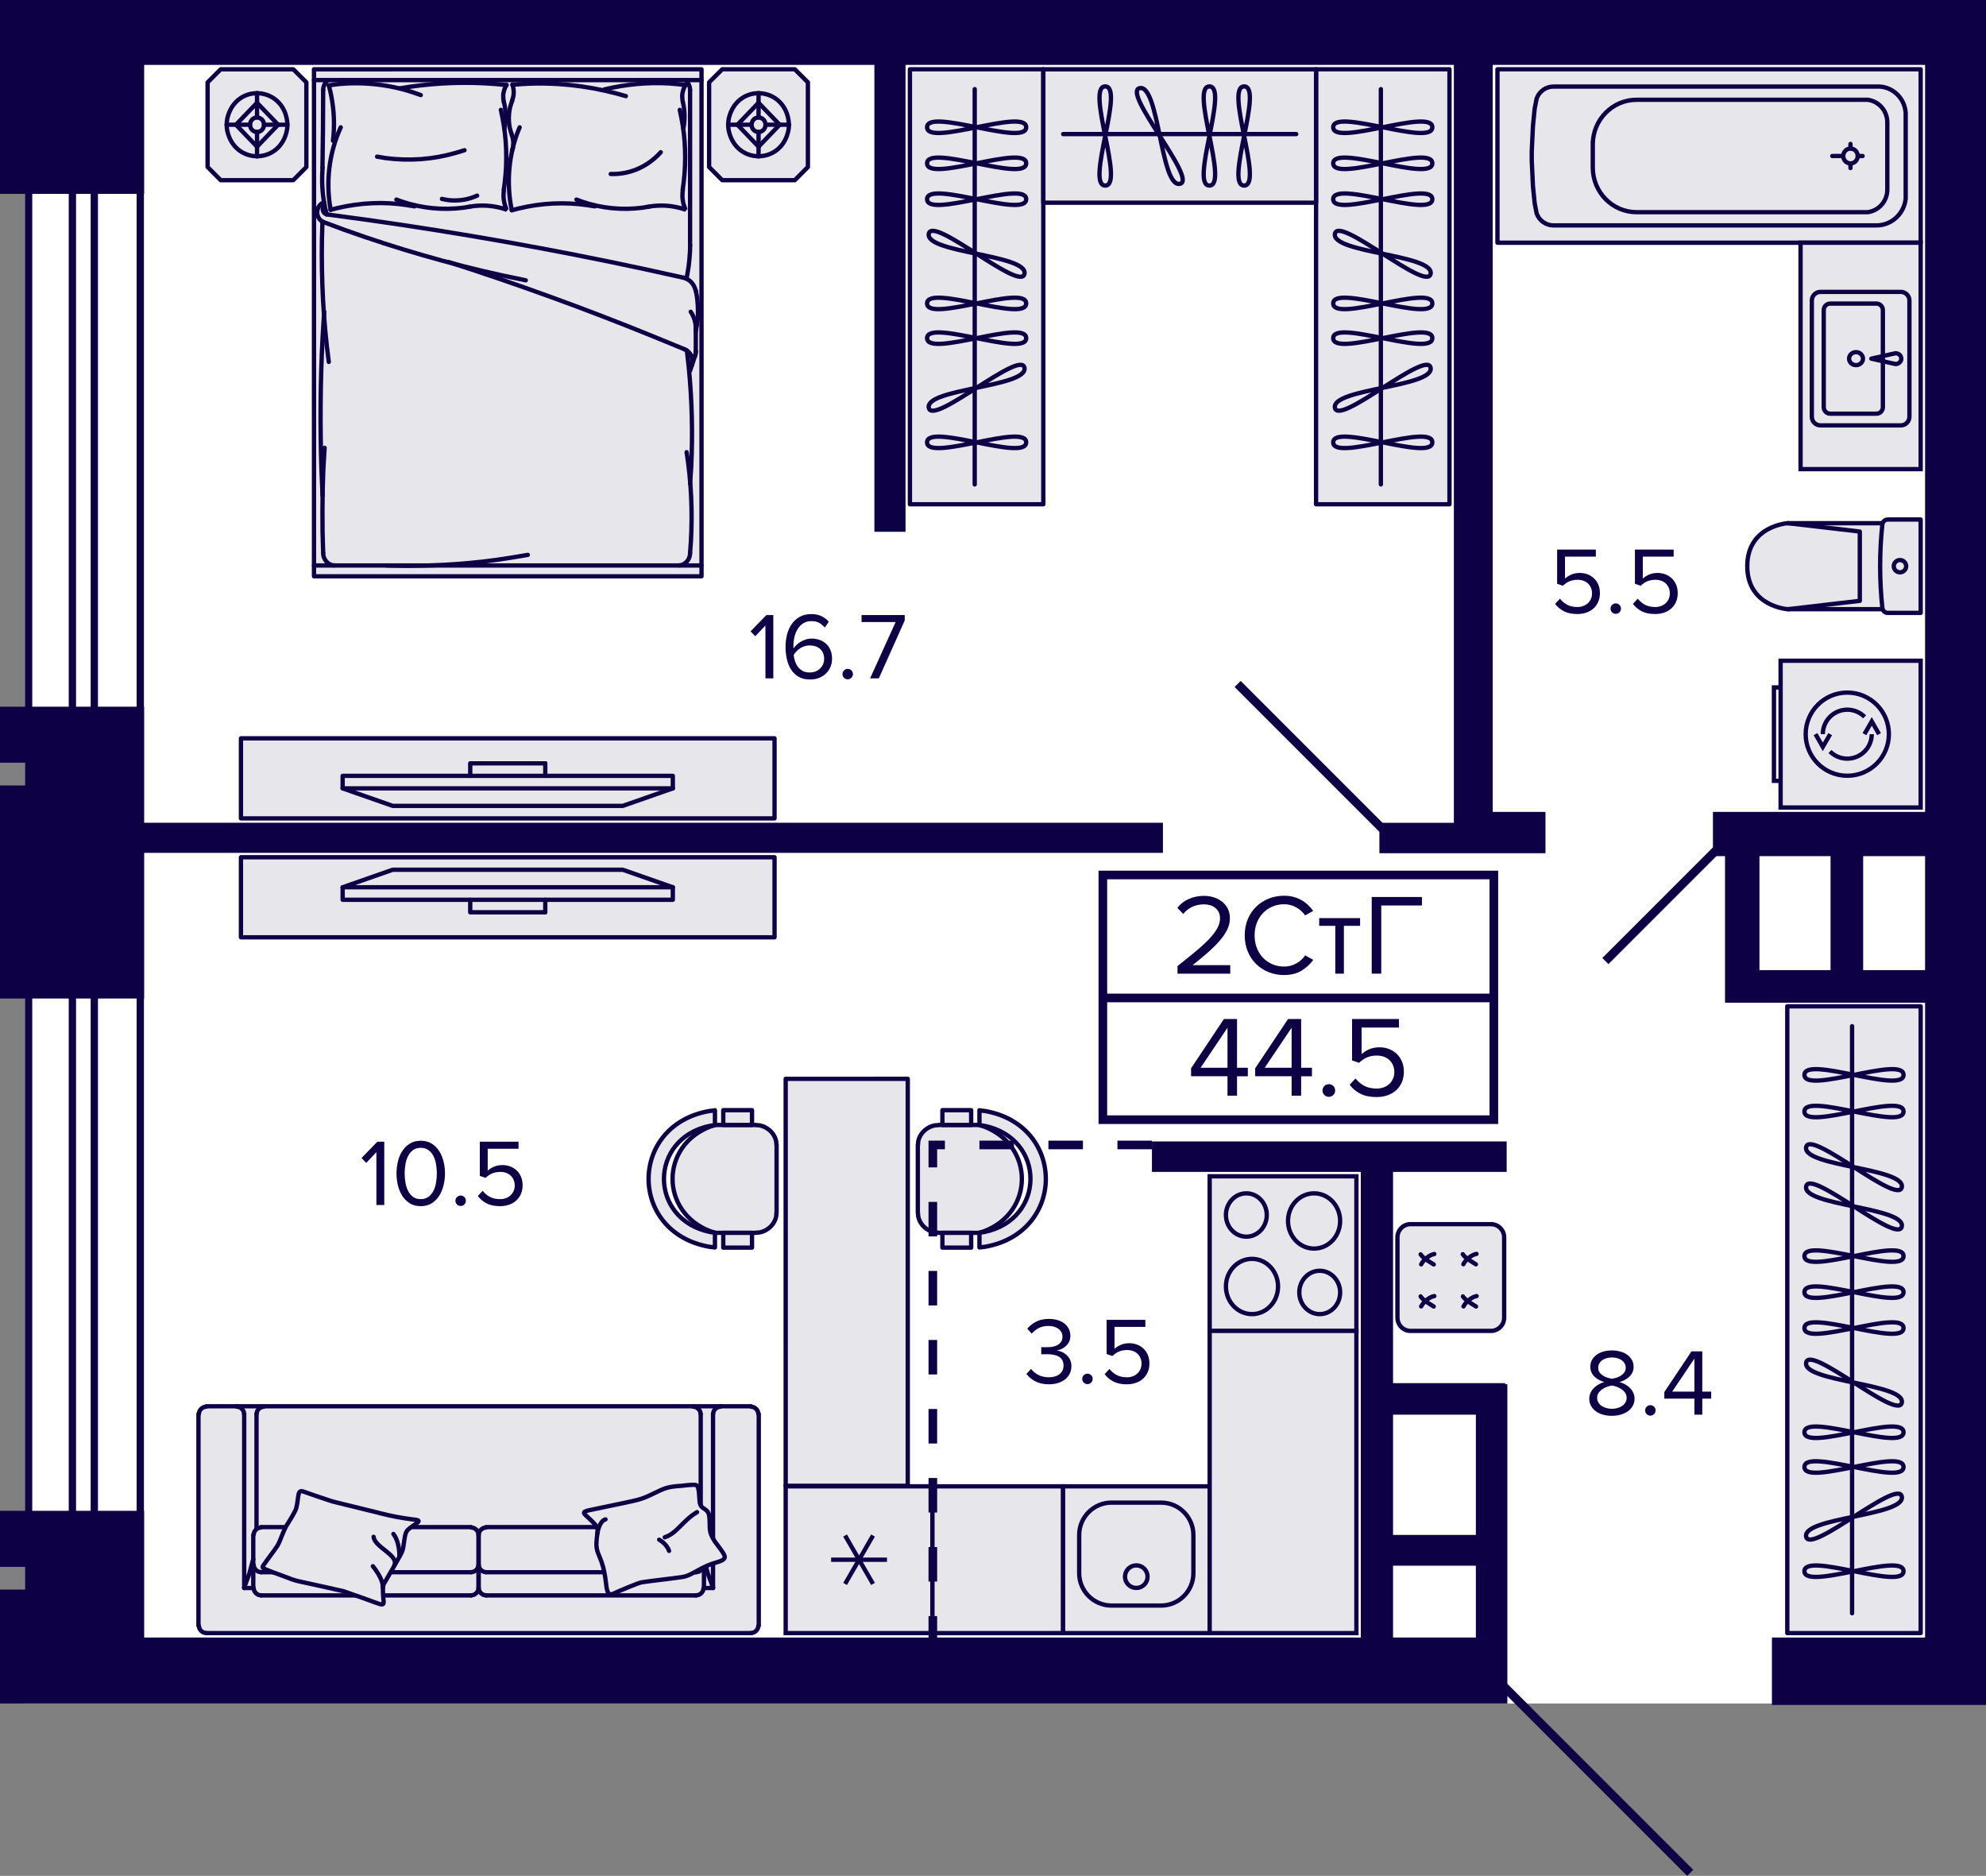 <svg enable-background="new 0 0 230.22 217.403" viewBox="0 0 230.22 217.403" xmlns="http://www.w3.org/2000/svg"><rect x="0" y="0" width="230.22" height="217.403" fill="#808080" stroke="none"/><rect fill="#fff" height="197.426" width="227.147" x="2.892"/><path d="M 218.231 60.636 l -10.998 0 c 0 0 -4.688 .293 -4.688 4.983 0 4.691 4.688 4.983 4.688 4.983 l 11.004 0 L 218.231 60.636 z" style="fill:#e7e6eb;stroke:#0e0044;stroke-width:.5;stroke-linecap:round;stroke-linejoin:round;stroke-miterlimit:10"/><polyline points="207.247 70.603 215.591 69.633 215.591 61.605 207.247 60.636" style="fill:none;stroke:#0e0044;stroke-width:.5;stroke-linecap:round;stroke-linejoin:round;stroke-miterlimit:10"/><polygon points="218.208 60.767 218.094 61.976 218.013 63.188 217.964 64.402 217.948 65.616 217.964 66.831 218.013 68.044 218.094 69.256 218.207 70.466 218.23 70.579 218.273 70.686 218.335 70.784 218.415 70.869 218.509 70.938 218.614 70.989 218.728 71.021 218.845 71.031 222.648 71.031 222.648 60.207 218.845 60.207 218.728 60.217 218.616 60.248 218.511 60.299 218.417 60.367 218.338 60.451 218.275 60.548 218.231 60.654" style="fill:#e7e6eb;stroke:#0e0044;stroke-width:.5;stroke-linecap:round;stroke-linejoin:round;stroke-miterlimit:10"/><path d="M 220.248 64.907 c -.397 0 -.718 .319 -.718 .712 0 .393 .321 .712 .718 .712 .396 0 .718 -.319 .718 -.712 C 220.966 65.226 220.644 64.907 220.248 64.907 z" style="fill:none;stroke:#0e0044;stroke-width:.5;stroke-linecap:round;stroke-linejoin:round;stroke-miterlimit:10"/><polyline points="222.648 8.028 222.648 28.131 173.587 28.131 173.587 8.028 222.648 8.028" style="fill:#e7e6eb;stroke:#0e0044;stroke-width:.5;stroke-linecap:round;stroke-linejoin:round;stroke-miterlimit:10"/><path d="M 217.524 26.123 l -37.449 0 c -.869 0 -1.652 -.559 -1.948 -1.396 l -.224 -1.157 -.201 -2.003 -.139 -2.952 V 17.54 l .139 -2.947 .201 -2.008 .224 -1.152 c .296 -.841 1.079 -1.401 1.948 -1.401 l 37.449 0 c 1.772 -.097 3.285 1.279 3.386 3.083 l 0 9.925 C 220.714 24.795 219.258 26.123 217.524 26.123 z" style="fill:none;stroke:#0e0044;stroke-width:.5;stroke-linecap:round;stroke-linejoin:round;stroke-miterlimit:10"/><path d="M 218.78 21.97 V 14.19 c 0 -1.337 -.979 -2.47 -2.283 -2.626 l -26.777 0 c -2.798 0 -5.071 2.3 -5.081 5.154 v -.292 3.01 c .01 2.859 2.283 5.155 5.081 5.155 l 26.777 0 C 217.801 24.431 218.78 23.307 218.78 21.97 z" style="fill:none;stroke:#0e0044;stroke-width:.5;stroke-linecap:round;stroke-linejoin:round;stroke-miterlimit:10"/><path d="M 215.352 18.08 c 0 -.477 -.377 -.861 -.84 -.861 -.468 0 -.84 .384 -.84 .861 0 .476 .372 .861 .84 .861 C 214.974 18.941 215.352 18.556 215.352 18.08 z" style="fill:none;stroke:#0e0044;stroke-width:.5;stroke-linecap:round;stroke-linejoin:round;stroke-miterlimit:10"/><line style="fill:none;stroke:#0e0044;stroke-width:.5;stroke-linecap:round;stroke-linejoin:round;stroke-miterlimit:10" x1="214.511" x2="214.511" y1="18.941" y2="19.476"/><line style="fill:none;stroke:#0e0044;stroke-width:.5;stroke-linecap:round;stroke-linejoin:round;stroke-miterlimit:10" x1="214.511" x2="214.511" y1="17.219" y2="16.679"/><line style="fill:none;stroke:#0e0044;stroke-width:.5;stroke-linecap:round;stroke-linejoin:round;stroke-miterlimit:10" x1="215.352" x2="215.915" y1="18.08" y2="18.08"/><line style="fill:none;stroke:#0e0044;stroke-width:.5;stroke-linecap:round;stroke-linejoin:round;stroke-miterlimit:10" x1="213.671" x2="212.401" y1="18.08" y2="18.08"/><rect fill="#e7e6eb" height="17.01" stroke="#0e0044" stroke-miterlimit="10" stroke-width=".5" width="16.237" x="206.411" y="76.577"/><polyline fill="none" points="210.455 85.082 211.302 86.557 212.158 85.082" stroke="#0e0044" stroke-miterlimit="10" stroke-width=".5"/><polyline fill="none" points="217.824 85.082 216.976 83.608 216.128 85.082" stroke="#0e0044" stroke-miterlimit="10" stroke-width=".5"/><path d="M 212.133 87.093 c .812 .811 2.031 1.054 3.091 .614 1.06 -.438 1.751 -1.473 1.751 -2.619" fill="none" stroke="#0e0044" stroke-miterlimit="10" stroke-width=".5"/><path d="M 216.145 83.081 c -.81 -.812 -2.031 -1.054 -3.091 -.616 -1.06 .44 -1.751 1.473 -1.751 2.62" fill="none" stroke="#0e0044" stroke-miterlimit="10" stroke-width=".5"/><path d="M 214.139 80.266 c 2.663 0 4.822 2.158 4.822 4.82 0 2.663 -2.158 4.822 -4.822 4.822 -2.662 0 -4.822 -2.158 -4.822 -4.82 C 209.318 82.424 211.477 80.266 214.139 80.266 z" fill="none" stroke="#0e0044" stroke-miterlimit="10" stroke-width=".5"/><polyline fill="none" points="206.411 79.67 205.638 79.67 205.638 90.495 206.411 90.495" stroke="#0e0044" stroke-miterlimit="10" stroke-width=".5"/><rect fill="#e7e6eb" height="26.24" stroke="#0e0044" stroke-miterlimit="10" stroke-width=".5" transform="matrix(-1 0 -0 -1 431.372 82.501)" width="13.924" x="208.724" y="28.131"/><path d="M 220.343 33.829 l -9.313 0 c -.552 0 -1 .448 -1 1 l 0 13.471 c 0 .552 .448 1 1 1 l 9.313 0 c .552 0 1 -.448 1 -1 l 0 -13.471 C 221.343 34.277 220.895 33.829 220.343 33.829 z" fill="none" stroke="#0e0044" stroke-miterlimit="10" stroke-width=".5"/><path d="M 219.73 40.938 L 219.73 40.938 c .371 0 .672 .281 .672 .627 s -.301 .627 -.672 .627 l -2.806 -.626 L 219.73 40.938 z" fill="none" stroke="#0e0044" stroke-linejoin="round" stroke-miterlimit="10" stroke-width=".5"/><path d="M 215.959 41.565 c 0 .415 -.361 .752 -.806 .752 -.445 0 -.806 -.337 -.806 -.752 0 -.415 .361 -.752 .806 -.752 C 215.598 40.813 215.959 41.149 215.959 41.565 z" fill="none" stroke="#0e0044" stroke-miterlimit="10" stroke-width=".5"/><path d="M 217.515 35.434 c .276 0 .5 .224 .5 .5 l 0 11.261 c 0 .276 -.224 .5 -.5 .5 h -5.354 c -.276 0 -.5 -.224 -.5 -.5 l 0 -11.261 c 0 -.276 .224 -.5 .5 -.5 H 217.515 M 217.515 34.934 h -5.354 c -.552 0 -1 .448 -1 1 l 0 11.261 c 0 .552 .448 1 1 1 h 5.354 c .552 0 1 -.448 1 -1 l 0 -11.261 C 218.515 35.382 218.067 34.934 217.515 34.934 L 217.515 34.934 z" fill="#0e0044"/><rect height="17.01" style="fill-rule:evenodd;clip-rule:evenodd;fill:#e7e6eb;stroke:#0e0044;stroke-width:.5;stroke-miterlimit:10" transform="matrix(-0 -1 1 -0 3.431 294.032)" width="17.95" x="139.756" y="136.796"/><path d="M 152.983 147.527 L 152.983 147.527 c 1.167 0 2.117 1.015 2.117 2.262 0 .609 -.224 1.18 -.629 1.609 -.399 .421 -.927 .653 -1.488 .653 -1.167 0 -2.117 -1.015 -2.117 -2.261 C 150.866 148.541 151.816 147.527 152.983 147.527 M 152.983 147.027 c -1.445 0 -2.617 1.236 -2.617 2.762 0 1.525 1.172 2.761 2.617 2.761 s 2.617 -1.236 2.617 -2.761 C 155.6 148.263 154.428 147.027 152.983 147.027 L 152.983 147.027 z" fill="#0e0044"/><path d="M 144.478 138.552 c 1.167 0 2.117 1.015 2.117 2.261 0 .609 -.224 1.18 -.629 1.609 -.399 .421 -.927 .653 -1.488 .653 -1.167 0 -2.117 -1.015 -2.117 -2.261 0 -.609 .224 -1.18 .629 -1.609 C 143.389 138.784 143.918 138.552 144.478 138.552 M 144.478 138.052 c -1.445 0 -2.617 1.236 -2.617 2.761 0 1.525 1.172 2.761 2.617 2.761 1.445 0 2.617 -1.236 2.617 -2.761 C 147.095 139.288 145.923 138.052 144.478 138.052 L 144.478 138.052 z" fill="#0e0044"/><path d="M 145.132 146.146 c 1.528 0 2.771 1.324 2.771 2.952 0 .794 -.292 1.538 -.821 2.097 -.522 .551 -1.215 .855 -1.95 .855 -1.528 0 -2.771 -1.324 -2.771 -2.952 0 -.794 .292 -1.538 .821 -2.097 C 143.705 146.45 144.397 146.146 145.132 146.146 M 145.132 145.646 c -1.807 0 -3.271 1.545 -3.271 3.452 0 1.906 1.465 3.452 3.271 3.452 1.807 0 3.271 -1.545 3.271 -3.452 C 148.403 147.191 146.939 145.646 145.132 145.646 L 145.132 145.646 z" fill="#0e0044"/><path d="M 152.329 138.552 c 1.528 0 2.771 1.324 2.771 2.952 0 .793 -.292 1.538 -.821 2.097 -.522 .551 -1.215 .855 -1.95 .855 -1.528 0 -2.771 -1.324 -2.771 -2.952 0 -.793 .292 -1.538 .821 -2.097 C 150.901 138.855 151.594 138.552 152.329 138.552 M 152.329 138.052 c -1.807 0 -3.271 1.546 -3.271 3.452 0 1.906 1.465 3.452 3.271 3.452 1.807 0 3.271 -1.546 3.271 -3.452 C 155.6 139.597 154.135 138.052 152.329 138.052 L 152.329 138.052 z" fill="#0e0044"/><rect height="17.01" style="fill-rule:evenodd;clip-rule:evenodd;fill:#e7e6eb;stroke:#0e0044;stroke-width:.5;stroke-miterlimit:10" transform="matrix(0 1 -1 0 280.348 81.182)" width="17.01" x="91.078" y="172.26"/><line fill="none" stroke="#0e0044" stroke-miterlimit="10" stroke-width=".5" x1="97.964" x2="101.202" y1="183.57" y2="177.961"/><line fill="none" stroke="#0e0044" stroke-miterlimit="10" stroke-width=".5" x1="97.964" x2="101.202" y1="177.961" y2="183.57"/><line fill="none" stroke="#0e0044" stroke-miterlimit="10" stroke-width=".5" x1="102.822" x2="96.345" y1="180.765" y2="180.765"/><rect fill="#e7e6eb" height="17.01" stroke="#0e0044" stroke-miterlimit="10" stroke-width=".5" width="17.01" x="123.215" y="172.26"/><path d="M 134.59 174.396 c .935 0 1.814 .364 2.475 1.025 s 1.025 1.54 1.025 2.475 l 0 4.43 c 0 1.93 -1.57 3.5 -3.5 3.5 h -5.739 c -1.93 0 -3.5 -1.57 -3.5 -3.5 l 0 -4.431 c 0 -1.93 1.57 -3.5 3.5 -3.5 H 134.59 M 134.59 173.896 h -5.739 c -2.209 0 -4 1.791 -4 4 l 0 4.431 c 0 2.209 1.791 4 4 4 h 5.739 c 2.209 0 4 -1.791 4 -4 l 0 -4.43 C 138.59 175.686 136.799 173.896 134.59 173.896 L 134.59 173.896 z" fill="#0e0044"/><g stroke="#0e0044"><circle clip-rule="evenodd" cx="131.72" cy="182.728" fill="none" r="1.308" stroke-miterlimit="10" stroke-width=".5"/><rect clip-rule="evenodd" fill="#e7e6eb" fill-rule="evenodd" height="35.026" stroke-miterlimit="10" stroke-width=".5" width="17.01" x="140.226" y="154.245"/><rect clip-rule="evenodd" fill="#e7e6eb" fill-rule="evenodd" height="17.01" stroke-miterlimit="10" stroke-width=".5" width="15.127" x="108.088" y="172.26"/><polygon fill="#e7e6eb" points="36.398 66.791 36.397 8.029 36.397 8.029 81.32 8.028 81.32 8.028 81.321 66.791 81.321 66.791 36.398 66.791" stroke-linecap="round" stroke-linejoin="round" stroke-miterlimit="10" stroke-width=".5"/><path d="M 72.549 11.138 l -1.077 -.3 c -3.578 -.939 -7.276 -1.331 -10.95 -1.097 l -1.113 .078" fill="none" stroke-linecap="round" stroke-linejoin="bevel" stroke-miterlimit="10" stroke-width=".5"/><path d="M 68.938 23.915 l -.876 -.144 c -2.601 -.368 -5.323 -.244 -7.884 .379 l -.852 .222" fill="none" stroke-linecap="round" stroke-linejoin="bevel" stroke-miterlimit="10" stroke-width=".5"/><path d="M 79.391 40.493 l -3.859 -1.581 c -7.728 -3.142 -15.588 -5.995 -23.498 -8.531" fill="none" stroke-linecap="round" stroke-linejoin="round" stroke-miterlimit="10" stroke-width=".5"/><path d="M 79.237 32.184 l -4.569 -1.006 c -10.658 -2.294 -21.427 -4.196 -32.198 -5.709 l -4.617 -.627" fill="none" stroke-linecap="round" stroke-linejoin="round" stroke-miterlimit="10" stroke-width=".5"/><line fill="none" stroke-linecap="round" stroke-linejoin="round" stroke-miterlimit="10" stroke-width=".5" x1="36.398" x2="81.321" y1="65.537" y2="65.537"/><line fill="none" stroke-linecap="round" stroke-linejoin="round" stroke-miterlimit="10" stroke-width=".5" x1="36.397" x2="81.32" y1="9.283" y2="9.283"/><path d="M 37.38 25.692 L 37.32 27.73 c -.079 4.751 .167 9.511 .793 14.214" fill="none" stroke-linecap="round" stroke-linejoin="round" stroke-miterlimit="10" stroke-width=".5"/><path d="M 37.581 36.117 l -.189 3.044 c -.259 5.082 -.296 10.147 -.13 15.233 l .13 3.044" fill="none" stroke-linecap="round" stroke-linejoin="round" stroke-miterlimit="10" stroke-width=".5"/><polyline fill="none" points="37.628 51.898 37.486 54.328 37.404 56.771 37.38 59.201 37.392 61.644 37.463 64.074" stroke-linecap="round" stroke-linejoin="round" stroke-miterlimit="10" stroke-width=".5"/><path d="M 44.802 65.537 l 2.06 .039 c 4.092 .017 8.238 -.269 12.287 -.928 l 2.036 -.34" fill="none" stroke-linecap="round" stroke-linejoin="round" stroke-miterlimit="10" stroke-width=".5"/><path d="M 37.463 64.074 l .012 .222 c .077 .599 .558 1.13 1.101 1.215 l .201 .013" fill="none" stroke-linecap="round" stroke-linejoin="bevel" stroke-miterlimit="10" stroke-width=".5"/><path d="M 43.713 18.154 l 1.006 .17 c 2.781 .351 5.433 .164 8.144 -.614 l .983 -.3" fill="none" stroke-linecap="round" stroke-linejoin="round" stroke-miterlimit="10" stroke-width=".5"/><polyline fill="none" points="59.35 17.487 59.445 17.187 59.492 16.873 59.504 16.56 59.48 16.246 59.421 15.932 59.326 15.632" stroke-linecap="round" stroke-linejoin="bevel" stroke-miterlimit="10" stroke-width=".5"/><path d="M 60.238 14.757 l -.26 .64 c -.968 2.632 -1.229 5.474 -.781 8.27 l .13 .692" fill="none" stroke-linecap="round" stroke-linejoin="bevel" stroke-miterlimit="10" stroke-width=".5"/><path d="M 58.403 21.981 l .118 -.914 c .287 -2.423 .203 -5.033 -.272 -7.42 l -.189 -.914" fill="none" stroke-linecap="round" stroke-linejoin="bevel" stroke-miterlimit="10" stroke-width=".5"/><path d="M 39.498 14.757 l -.272 .64 c -1.039 2.557 -1.396 5.447 -1.006 8.217 l .107 .692" fill="none" stroke-linecap="round" stroke-linejoin="bevel" stroke-miterlimit="10" stroke-width=".5"/><polyline fill="none" points="37.38 19.447 37.439 14.953 37.462 10.459" stroke-linecap="round" stroke-linejoin="round" stroke-miterlimit="10" stroke-width=".5"/><path d="M 37.38 25.692 l 2.569 .954 c 6.026 2.161 12.134 3.927 18.348 5.291 l 2.652 .549" fill="none" stroke-linecap="round" stroke-linejoin="round" stroke-miterlimit="10" stroke-width=".5"/><path d="M 45.95 23.131 l .687 .248 c 2.287 .764 4.717 .997 7.091 .692 l .71 -.118" fill="none" stroke-linecap="round" stroke-linejoin="bevel" stroke-miterlimit="10" stroke-width=".5"/><path d="M 37.391 19.447 l -.036 .771 c -.047 1.27 .063 2.63 .332 3.867 l .178 .758" fill="none" stroke-linecap="round" stroke-linejoin="bevel" stroke-miterlimit="10" stroke-width=".5"/><path d="M 48.045 23.915 l -.876 -.144 c -2.653 -.414 -5.37 -.281 -7.99 .327 l -.864 .222" fill="none" stroke-linecap="round" stroke-linejoin="bevel" stroke-miterlimit="10" stroke-width=".5"/><path d="M 37.557 23.458 l -.178 .065 c -.74 .456 -.818 1.492 -.154 2.064 l .166 .105" fill="none" stroke-linecap="round" stroke-linejoin="bevel" stroke-miterlimit="10" stroke-width=".5"/><path d="M 37.616 23.771 l -.095 .118 c -.21 .272 -.103 .759 .201 .888 l .13 .052" fill="none" stroke-linecap="round" stroke-linejoin="bevel" stroke-miterlimit="10" stroke-width=".5"/><path d="M 58.415 21.981 l -.036 .392 -.012 .405 .036 .392 .071 .392 .118 .379 .142 .366 -.521 -.17 c -1.079 -.297 -2.136 -.378 -3.244 -.261 l -.533 .078" fill="none" stroke-linecap="round" stroke-linejoin="bevel" stroke-miterlimit="10" stroke-width=".5"/><path d="M 51.229 23.053 l .45 .091 c .994 .189 2.26 .079 3.208 -.301 l .426 -.17" fill="none" stroke-linecap="round" stroke-linejoin="bevel" stroke-miterlimit="10" stroke-width=".5"/><path d="M 58.722 9.858 L 57.48 9.74 c -3.335 -.265 -6.64 -.161 -9.955 .314 l -1.231 .196" fill="none" stroke-linecap="round" stroke-linejoin="bevel" stroke-miterlimit="10" stroke-width=".5"/><path d="M 38.599 16.312 l .071 -.719 c .127 -1.712 -.007 -3.337 -.379 -5.004 l -.178 -.692" fill="none" stroke-linecap="round" stroke-linejoin="bevel" stroke-miterlimit="10" stroke-width=".5"/><path d="M 48.779 11.02 l -.781 -.274 c -2.88 -.977 -6.059 -1.306 -9.056 -.967 l -.817 .118" fill="none" stroke-linecap="round" stroke-linejoin="bevel" stroke-miterlimit="10" stroke-width=".5"/><polyline fill="none" points="37.983 9.296 37.841 9.453 37.711 9.623 37.604 9.806 37.522 10.015 37.474 10.237 37.462 10.459" stroke-linecap="round" stroke-linejoin="bevel" stroke-miterlimit="10" stroke-width=".5"/><path d="M 59.374 11.674 l -.13 .379 c -.327 .931 -.349 2.247 -.035 3.188 l .13 .379" fill="none" stroke-linecap="round" stroke-linejoin="bevel" stroke-miterlimit="10" stroke-width=".5"/><polyline fill="none" points="58.474 14.913 58.557 14.404 58.604 13.881 58.616 13.359 58.58 12.836 58.521 12.327 58.415 11.817" stroke-linecap="round" stroke-linejoin="bevel" stroke-miterlimit="10" stroke-width=".5"/><polyline fill="none" points="59.362 11.674 59.456 11.373 59.527 11.06 59.551 10.746 59.539 10.432 59.492 10.119 59.397 9.805" stroke-linecap="round" stroke-linejoin="bevel" stroke-miterlimit="10" stroke-width=".5"/><path d="M 58.722 9.845 l -.142 .248 c -.211 .486 -.295 .898 -.225 1.437 l .047 .287" fill="none" stroke-linecap="round" stroke-linejoin="bevel" stroke-miterlimit="10" stroke-width=".5"/><line fill="none" stroke-linecap="round" stroke-linejoin="round" stroke-miterlimit="10" stroke-width=".5" x1="80.658" x2="80.658" y1="40.728" y2="37.867"/><path d="M 80.658 38.233 v -.314 c -.036 -.569 -.163 -1.036 -.426 -1.528 l -.166 -.261" fill="none" stroke-linecap="round" stroke-linejoin="bevel" stroke-miterlimit="10" stroke-width=".5"/><path d="M 80.658 38.376 l .106 -.575 c .202 -1.153 .179 -2.345 .012 -3.501 l -.107 -.575" fill="none" stroke-linecap="round" stroke-linejoin="bevel" stroke-miterlimit="10" stroke-width=".5"/><path d="M 79.995 64.074 l .095 -1.293 c .197 -3.428 .042 -6.989 -.497 -10.373" fill="none" stroke-linecap="round" stroke-linejoin="bevel" stroke-miterlimit="10" stroke-width=".5"/><path d="M 78.681 65.524 l .201 -.013 c .543 -.085 1.024 -.616 1.101 -1.215 l .012 -.222" fill="none" stroke-linecap="round" stroke-linejoin="bevel" stroke-miterlimit="10" stroke-width=".5"/><path d="M 79.995 56.065 l .13 -1.933 c .189 -3.861 .095 -7.744 -.284 -11.588 l -.213 -1.92" fill="none" stroke-linecap="round" stroke-linejoin="round" stroke-miterlimit="10" stroke-width=".5"/><line fill="none" stroke-linecap="round" stroke-linejoin="round" stroke-miterlimit="10" stroke-width=".5" x1="80.575" x2="79.995" y1="41.237" y2="42.962"/><polyline fill="none" points="80.575 41.224 80.634 40.989 80.658 40.728" stroke-linecap="round" stroke-linejoin="bevel" stroke-miterlimit="10" stroke-width=".5"/><path d="M 80.184 42.374 l .059 -.222 c .114 -.607 -.169 -1.262 -.663 -1.555 l -.189 -.091" fill="none" stroke-linecap="round" stroke-linejoin="bevel" stroke-miterlimit="10" stroke-width=".5"/><polyline fill="none" points="80.575 41.224 80.634 40.989 80.658 40.728" stroke-linecap="round" stroke-linejoin="bevel" stroke-miterlimit="10" stroke-width=".5"/><path d="M 79.142 21.981 l .118 -.914 c .287 -2.423 .203 -5.033 -.272 -7.42 l -.189 -.914" fill="none" stroke-linecap="round" stroke-linejoin="bevel" stroke-miterlimit="10" stroke-width=".5"/><line fill="none" stroke-linecap="round" stroke-linejoin="round" stroke-miterlimit="10" stroke-width=".5" x1="79.995" x2="79.995" y1="28.409" y2="10.458"/><path d="M 80.658 33.726 l -.071 -.248 c -.198 -.588 -.597 -1.005 -1.125 -1.228 l -.237 -.065" fill="none" stroke-linecap="round" stroke-linejoin="bevel" stroke-miterlimit="10" stroke-width=".5"/><polyline fill="none" points="79.58 32.302 79.722 31.531 79.841 30.76 79.924 29.976 79.983 29.192 80.007 28.409" stroke-linecap="round" stroke-linejoin="bevel" stroke-miterlimit="10" stroke-width=".5"/><path d="M 70.797 20.165 l .497 0 c 1.846 -.069 3.548 -.796 4.936 -2.143 l .367 -.379" fill="none" stroke-linecap="round" stroke-linejoin="bevel" stroke-miterlimit="10" stroke-width=".5"/><path d="M 66.819 23.131 l .675 .248 c 2.25 .769 4.646 .996 6.984 .692 l .698 -.118" fill="none" stroke-linecap="round" stroke-linejoin="bevel" stroke-miterlimit="10" stroke-width=".5"/><path d="M 79.154 21.981 l -.036 .392 -.012 .405 .036 .392 .071 .392 .118 .379 .142 .366 -.521 -.17 c -1.08 -.297 -2.136 -.378 -3.244 -.261 l -.533 .078" fill="none" stroke-linecap="round" stroke-linejoin="bevel" stroke-miterlimit="10" stroke-width=".5"/><path d="M 79.474 9.857 l -.947 -.105 c -2.497 -.26 -5.076 -.094 -7.54 .405 l -.935 .209" fill="none" stroke-linecap="round" stroke-linejoin="bevel" stroke-miterlimit="10" stroke-width=".5"/><polyline fill="none" points="79.213 14.913 79.296 14.404 79.343 13.881 79.355 13.359 79.32 12.836 79.261 12.327 79.154 11.817" stroke-linecap="round" stroke-linejoin="bevel" stroke-miterlimit="10" stroke-width=".5"/><path d="M 79.474 9.844 l -.142 .248 c -.211 .486 -.294 .898 -.225 1.437 l .047 .287" fill="none" stroke-linecap="round" stroke-linejoin="bevel" stroke-miterlimit="10" stroke-width=".5"/><polyline fill="none" points="79.995 10.458 79.983 10.236 79.935 10.014 79.852 9.805 79.746 9.622 79.616 9.452 79.474 9.296" stroke-linecap="round" stroke-linejoin="bevel" stroke-miterlimit="10" stroke-width=".5"/><polygon fill="#e7e6eb" points="93.652 19.357 93.652 9.543 92.131 8.028 83.723 8.028 82.201 9.543 82.201 19.357 83.723 20.883 92.131 20.883" stroke-linecap="round" stroke-linejoin="round" stroke-miterlimit="10" stroke-width=".5"/><line fill="none" stroke-linecap="round" stroke-linejoin="round" stroke-miterlimit="10" stroke-width=".5" x1="90.378" x2="87.932" y1="14.455" y2="11.911"/><line fill="none" stroke-linecap="round" stroke-linejoin="round" stroke-miterlimit="10" stroke-width=".5" x1="88.74" x2="91.45" y1="14.456" y2="14.455"/><line fill="none" stroke-linecap="round" stroke-linejoin="round" stroke-miterlimit="10" stroke-width=".5" x1="87.932" x2="87.933" y1="10.783" y2="13.603"/><line fill="none" stroke-linecap="round" stroke-linejoin="round" stroke-miterlimit="10" stroke-width=".5" x1="87.933" x2="87.933" y1="15.296" y2="18.128"/><line fill="none" stroke-linecap="round" stroke-linejoin="round" stroke-miterlimit="10" stroke-width=".5" x1="87.933" x2="90.378" y1="17" y2="14.456"/><line fill="none" stroke-linecap="round" stroke-linejoin="round" stroke-miterlimit="10" stroke-width=".5" x1="87.114" x2="84.403" y1="14.456" y2="14.456"/><path d="M 84.415 14.456 l .012 .336 .046 .324 c .841 4.057 6.242 3.965 6.943 -.132 l .035 -.324 0 -.336 c -.304 -4.332 -5.981 -4.825 -6.966 -.6 l -.046 .324 -.023 .336" fill="none" stroke-linecap="round" stroke-linejoin="round" stroke-miterlimit="10" stroke-width=".5"/><line fill="none" stroke-linecap="round" stroke-linejoin="round" stroke-miterlimit="10" stroke-width=".5" x1="87.932" x2="85.487" y1="11.911" y2="14.456"/><path d="M 87.933 15.296 l .15 -.012 .15 -.048 c .706 -.299 .667 -1.345 -.069 -1.584 l -.15 -.036 -.161 0 c -.857 .13 -.989 1.285 -.219 1.62 l .15 .048 L 87.933 15.296 z" fill="none" stroke-linecap="round" stroke-linejoin="round" stroke-miterlimit="10" stroke-width=".5"/><line fill="none" stroke-linecap="round" stroke-linejoin="round" stroke-miterlimit="10" stroke-width=".5" x1="85.487" x2="87.933" y1="14.456" y2="17"/><polygon fill="#e7e6eb" points="35.516 19.357 35.516 9.543 33.995 8.029 25.587 8.029 24.065 9.544 24.065 19.358 25.587 20.883 33.995 20.883" stroke-linecap="round" stroke-linejoin="round" stroke-miterlimit="10" stroke-width=".5"/><line fill="none" stroke-linecap="round" stroke-linejoin="round" stroke-miterlimit="10" stroke-width=".5" x1="32.241" x2="29.796" y1="14.456" y2="11.912"/><line fill="none" stroke-linecap="round" stroke-linejoin="round" stroke-miterlimit="10" stroke-width=".5" x1="30.604" x2="33.314" y1="14.456" y2="14.456"/><line fill="none" stroke-linecap="round" stroke-linejoin="round" stroke-miterlimit="10" stroke-width=".5" x1="29.796" x2="29.796" y1="10.783" y2="13.604"/><line fill="none" stroke-linecap="round" stroke-linejoin="round" stroke-miterlimit="10" stroke-width=".5" x1="29.796" x2="29.796" y1="15.296" y2="18.129"/><line fill="none" stroke-linecap="round" stroke-linejoin="round" stroke-miterlimit="10" stroke-width=".5" x1="29.796" x2="32.241" y1="17.001" y2="14.456"/><line fill="none" stroke-linecap="round" stroke-linejoin="round" stroke-miterlimit="10" stroke-width=".5" x1="28.978" x2="26.267" y1="14.456" y2="14.456"/><path d="M 26.279 14.456 l .012 .336 .046 .324 c .841 4.057 6.242 3.965 6.943 -.132 l .035 -.324 0 -.336 c -.304 -4.332 -5.981 -4.825 -6.966 -.6 l -.046 .324 -.023 .336" fill="none" stroke-linecap="round" stroke-linejoin="round" stroke-miterlimit="10" stroke-width=".5"/><line fill="none" stroke-linecap="round" stroke-linejoin="round" stroke-miterlimit="10" stroke-width=".5" x1="29.796" x2="27.351" y1="11.912" y2="14.456"/><path d="M 29.796 15.296 l .15 -.012 .15 -.048 c .706 -.299 .667 -1.345 -.069 -1.584 l -.15 -.036 -.161 0 c -.857 .13 -.989 1.285 -.219 1.62 l .15 .048 L 29.796 15.296 z" fill="none" stroke-linecap="round" stroke-linejoin="round" stroke-miterlimit="10" stroke-width=".5"/><line fill="none" stroke-linecap="round" stroke-linejoin="round" stroke-miterlimit="10" stroke-width=".5" x1="27.351" x2="29.796" y1="14.456" y2="17.001"/><rect fill="#e7e6eb" height="50.414" stroke-linecap="round" stroke-linejoin="round" stroke-miterlimit="10" stroke-width=".5" width="15.464" x="152.561" y="8.028"/><line fill="none" stroke-linecap="round" stroke-linejoin="round" stroke-miterlimit="10" stroke-width=".5" x1="160.072" x2="160.072" y1="56.142" y2="10.329"/><path d="M 166.036 39.19 c 0 -2.3 -11.487 2.3 -11.487 0 S 166.036 41.491 166.036 39.19 z" fill="none" stroke-linecap="round" stroke-linejoin="round" stroke-miterlimit="10" stroke-width=".5"/><path d="M 166.036 51.267 c 0 -2.3 -11.487 2.3 -11.487 0 S 166.036 53.568 166.036 51.267 z" fill="none" stroke-linecap="round" stroke-linejoin="round" stroke-miterlimit="10" stroke-width=".5"/><path d="M 165.841 42.634 c .384 2.222 -11.48 2.392 -11.096 4.614 C 155.128 49.47 165.457 40.412 165.841 42.634 z" fill="none" stroke-linecap="round" stroke-linejoin="round" stroke-miterlimit="10" stroke-width=".5"/><path d="M 166.036 23.087 c 0 2.3 -11.487 -2.3 -11.487 0 S 166.036 20.787 166.036 23.087 z" fill="none" stroke-linecap="round" stroke-linejoin="round" stroke-miterlimit="10" stroke-width=".5"/><path d="M 166.036 35.165 c 0 2.3 -11.487 -2.3 -11.487 0 S 166.036 32.864 166.036 35.165 z" fill="none" stroke-linecap="round" stroke-linejoin="round" stroke-miterlimit="10" stroke-width=".5"/><path d="M 165.841 31.721 c .384 -2.222 -11.48 -2.392 -11.096 -4.614 S 165.457 33.943 165.841 31.721 z" fill="none" stroke-linecap="round" stroke-linejoin="round" stroke-miterlimit="10" stroke-width=".5"/><path d="M 166.036 18.928 c 0 2.3 -11.487 -2.3 -11.487 0 S 166.036 16.627 166.036 18.928 z" fill="none" stroke-linecap="round" stroke-linejoin="round" stroke-miterlimit="10" stroke-width=".5"/><path d="M 166.036 14.75 c 0 2.3 -11.487 -2.3 -11.487 0 S 166.036 12.449 166.036 14.75 z" fill="none" stroke-linecap="round" stroke-linejoin="round" stroke-miterlimit="10" stroke-width=".5"/><rect fill="#e7e6eb" height="72.643" stroke-linecap="round" stroke-linejoin="round" stroke-miterlimit="10" stroke-width=".5" width="15.464" x="207.184" y="116.627"/><line fill="none" stroke-linecap="round" stroke-linejoin="round" stroke-miterlimit="10" stroke-width=".5" x1="214.695" x2="214.695" y1="186.97" y2="118.927"/><path d="M 220.66 170.018 c 0 -2.3 -11.487 2.3 -11.487 0 S 220.66 172.318 220.66 170.018 z" fill="none" stroke-linecap="round" stroke-linejoin="round" stroke-miterlimit="10" stroke-width=".5"/><path d="M 220.66 182.095 c 0 -2.3 -11.487 2.3 -11.487 0 S 220.66 184.395 220.66 182.095 z" fill="none" stroke-linecap="round" stroke-linejoin="round" stroke-miterlimit="10" stroke-width=".5"/><path d="M 220.464 173.462 c .384 2.222 -11.48 2.392 -11.096 4.614 S 220.081 171.239 220.464 173.462 z" fill="none" stroke-linecap="round" stroke-linejoin="round" stroke-miterlimit="10" stroke-width=".5"/><path d="M 220.66 153.915 c 0 2.3 -11.487 -2.3 -11.487 0 S 220.66 151.614 220.66 153.915 z" fill="none" stroke-linecap="round" stroke-linejoin="round" stroke-miterlimit="10" stroke-width=".5"/><path d="M 220.66 165.992 c 0 2.3 -11.487 -2.3 -11.487 0 S 220.66 163.692 220.66 165.992 z" fill="none" stroke-linecap="round" stroke-linejoin="round" stroke-miterlimit="10" stroke-width=".5"/><path d="M 220.464 162.548 c .384 -2.222 -11.48 -2.392 -11.096 -4.614 C 209.752 155.712 220.081 164.77 220.464 162.548 z" fill="none" stroke-linecap="round" stroke-linejoin="round" stroke-miterlimit="10" stroke-width=".5"/><path d="M 220.464 142.132 c .384 -2.222 -11.48 -2.392 -11.096 -4.614 C 209.752 135.296 220.081 144.354 220.464 142.132 z" fill="none" stroke-linecap="round" stroke-linejoin="round" stroke-miterlimit="10" stroke-width=".5"/><path d="M 220.464 137.579 c .384 -2.222 -11.48 -2.392 -11.096 -4.614 C 209.752 130.743 220.081 139.801 220.464 137.579 z" fill="none" stroke-linecap="round" stroke-linejoin="round" stroke-miterlimit="10" stroke-width=".5"/><path d="M 220.66 149.755 c 0 2.3 -11.487 -2.3 -11.487 0 S 220.66 147.455 220.66 149.755 z" fill="none" stroke-linecap="round" stroke-linejoin="round" stroke-miterlimit="10" stroke-width=".5"/><path d="M 220.66 145.577 c 0 2.3 -11.487 -2.3 -11.487 0 S 220.66 143.277 220.66 145.577 z" fill="none" stroke-linecap="round" stroke-linejoin="round" stroke-miterlimit="10" stroke-width=".5"/><path d="M 220.66 128.82 c 0 2.3 -11.487 -2.3 -11.487 0 S 220.66 126.52 220.66 128.82 z" fill="none" stroke-linecap="round" stroke-linejoin="round" stroke-miterlimit="10" stroke-width=".5"/><path d="M 220.66 124.574 c 0 2.3 -11.487 -2.3 -11.487 0 S 220.66 122.274 220.66 124.574 z" fill="none" stroke-linecap="round" stroke-linejoin="round" stroke-miterlimit="10" stroke-width=".5"/><rect fill="#e7e6eb" height="50.414" stroke-linecap="round" stroke-linejoin="round" stroke-miterlimit="10" stroke-width=".5" width="15.464" x="105.48" y="8.028"/><line fill="none" stroke-linecap="round" stroke-linejoin="round" stroke-miterlimit="10" stroke-width=".5" x1="112.991" x2="112.991" y1="56.142" y2="10.329"/><path d="M 118.956 39.19 c 0 -2.3 -11.487 2.3 -11.487 0 S 118.956 41.491 118.956 39.19 z" fill="none" stroke-linecap="round" stroke-linejoin="round" stroke-miterlimit="10" stroke-width=".5"/><path d="M 118.956 51.267 c 0 -2.3 -11.487 2.3 -11.487 0 C 107.469 48.967 118.956 53.568 118.956 51.267 z" fill="none" stroke-linecap="round" stroke-linejoin="round" stroke-miterlimit="10" stroke-width=".5"/><path d="M 118.76 42.634 c .384 2.222 -11.48 2.392 -11.096 4.614 C 108.048 49.47 118.377 40.412 118.76 42.634 z" fill="none" stroke-linecap="round" stroke-linejoin="round" stroke-miterlimit="10" stroke-width=".5"/><path d="M 118.956 23.087 c 0 2.3 -11.487 -2.3 -11.487 0 S 118.956 20.787 118.956 23.087 z" fill="none" stroke-linecap="round" stroke-linejoin="round" stroke-miterlimit="10" stroke-width=".5"/><path d="M 118.956 35.165 c 0 2.3 -11.487 -2.3 -11.487 0 S 118.956 32.864 118.956 35.165 z" fill="none" stroke-linecap="round" stroke-linejoin="round" stroke-miterlimit="10" stroke-width=".5"/><path d="M 118.76 31.721 c .384 -2.222 -11.48 -2.392 -11.096 -4.614 C 108.048 24.884 118.377 33.943 118.76 31.721 z" fill="none" stroke-linecap="round" stroke-linejoin="round" stroke-miterlimit="10" stroke-width=".5"/><path d="M 118.956 18.928 c 0 2.3 -11.487 -2.3 -11.487 0 S 118.956 16.627 118.956 18.928 z" fill="none" stroke-linecap="round" stroke-linejoin="round" stroke-miterlimit="10" stroke-width=".5"/><path d="M 118.956 14.75 c 0 2.3 -11.487 -2.3 -11.487 0 S 118.956 12.449 118.956 14.75 z" fill="none" stroke-linecap="round" stroke-linejoin="round" stroke-miterlimit="10" stroke-width=".5"/><rect fill="#e7e6eb" height="31.617" stroke-linecap="round" stroke-linejoin="round" stroke-miterlimit="10" stroke-width=".5" transform="matrix(0 1 -1 0 152.513 -120.992)" width="15.464" x="129.021" y="-.048"/><line fill="none" stroke-linecap="round" stroke-linejoin="round" stroke-miterlimit="10" stroke-width=".5" x1="123.245" x2="150.26" y1="15.539" y2="15.539"/><path d="M 140.197 21.504 c 2.3 0 -2.3 -11.487 0 -11.487 C 142.497 10.017 137.896 21.504 140.197 21.504 z" fill="none" stroke-linecap="round" stroke-linejoin="round" stroke-miterlimit="10" stroke-width=".5"/><path d="M 128.12 21.504 c 2.3 0 -2.3 -11.487 0 -11.487 C 130.42 10.017 125.819 21.504 128.12 21.504 z" fill="none" stroke-linecap="round" stroke-linejoin="round" stroke-miterlimit="10" stroke-width=".5"/><path d="M 136.753 21.308 c -2.222 .384 -2.392 -11.48 -4.614 -11.096 C 129.917 10.596 138.975 20.925 136.753 21.308 z" fill="none" stroke-linecap="round" stroke-linejoin="round" stroke-miterlimit="10" stroke-width=".5"/><path d="M 144.223 21.504 c -2.3 0 2.3 -11.487 0 -11.487 C 141.922 10.017 146.523 21.504 144.223 21.504 z" fill="none" stroke-linecap="round" stroke-linejoin="round" stroke-miterlimit="10" stroke-width=".5"/><path clip-rule="evenodd" d="M 172.832 154.245 h -9.33 c -.831 0 -1.508 -.687 -1.508 -1.531 v -9.308 c 0 -.845 .677 -1.532 1.507 -1.532 h 9.331 c .845 0 1.533 .687 1.533 1.532 v 9.308 C 174.365 153.558 173.678 154.245 172.832 154.245" fill="#e7e6eb" fill-rule="evenodd" stroke-miterlimit="10" stroke-width=".5"/><path clip-rule="evenodd" d="M 166.201 151.418 c -.088 -.058 -.185 -.117 -.288 -.181 -.442 -.272 -.993 -.612 -1.233 -.991" fill="none" stroke-linecap="round" stroke-miterlimit="10" stroke-width=".5"/><path clip-rule="evenodd" d="M 164.744 151.407 c .244 -.488 .931 -1.101 1.524 -1.199" fill="none" stroke-linecap="round" stroke-miterlimit="10" stroke-width=".5"/><path clip-rule="evenodd" d="M 166.201 146.544 c -.088 -.058 -.185 -.117 -.288 -.181 -.442 -.272 -.993 -.612 -1.233 -.991" fill="none" stroke-linecap="round" stroke-miterlimit="10" stroke-width=".5"/><path clip-rule="evenodd" d="M 164.744 146.533 c .244 -.488 .931 -1.101 1.524 -1.199" fill="none" stroke-linecap="round" stroke-miterlimit="10" stroke-width=".5"/><path clip-rule="evenodd" d="M 171.09 146.529 c -.088 -.058 -.185 -.117 -.288 -.181 -.442 -.272 -.993 -.612 -1.233 -.991" fill="none" stroke-linecap="round" stroke-miterlimit="10" stroke-width=".5"/><path clip-rule="evenodd" d="M 169.634 146.518 c .244 -.488 .931 -1.101 1.524 -1.199" fill="none" stroke-linecap="round" stroke-miterlimit="10" stroke-width=".5"/><path clip-rule="evenodd" d="M 171.106 151.419 c -.088 -.058 -.185 -.117 -.288 -.181 -.442 -.272 -.993 -.612 -1.233 -.991" fill="none" stroke-linecap="round" stroke-miterlimit="10" stroke-width=".5"/><path clip-rule="evenodd" d="M 169.649 151.407 c .244 -.488 .931 -1.101 1.524 -1.199" fill="none" stroke-linecap="round" stroke-miterlimit="10" stroke-width=".5"/><polyline fill="#e7e6eb" points="27.931 94.847 89.787 94.847 89.787 85.569 27.931 85.569 27.931 94.847" stroke-linecap="round" stroke-linejoin="round" stroke-miterlimit="10" stroke-width=".5"/><polyline fill="none" points="39.722 91.368 45.521 93.397 72.196 93.397 77.995 91.368" stroke-linecap="round" stroke-linejoin="round" stroke-miterlimit="10" stroke-width=".5"/><polyline fill="none" points="39.722 89.918 77.995 89.918 77.995 91.368 39.722 91.368 39.722 89.918" stroke-linecap="round" stroke-linejoin="round" stroke-miterlimit="10" stroke-width=".5"/><polyline fill="none" points="54.51 89.918 54.51 88.468 63.208 88.468" stroke-linecap="round" stroke-linejoin="round" stroke-miterlimit="10" stroke-width=".5"/><line fill="none" stroke-linecap="round" stroke-linejoin="round" stroke-miterlimit="10" stroke-width=".5" x1="63.208" x2="63.208" y1="89.918" y2="88.468"/><polyline fill="#e7e6eb" points="27.931 99.351 89.787 99.351 89.787 108.629 27.931 108.629 27.931 99.351" stroke-linecap="round" stroke-linejoin="round" stroke-miterlimit="10" stroke-width=".5"/><polyline fill="none" points="39.722 102.83 45.521 100.8 72.196 100.8 77.995 102.83" stroke-linecap="round" stroke-linejoin="round" stroke-miterlimit="10" stroke-width=".5"/><polyline fill="none" points="39.722 104.28 77.995 104.28 77.995 102.83 39.722 102.83 39.722 104.28" stroke-linecap="round" stroke-linejoin="round" stroke-miterlimit="10" stroke-width=".5"/><polyline fill="none" points="54.51 104.28 54.51 105.73 63.208 105.73" stroke-linecap="round" stroke-linejoin="round" stroke-miterlimit="10" stroke-width=".5"/><line fill="none" stroke-linecap="round" stroke-linejoin="round" stroke-miterlimit="10" stroke-width=".5" x1="63.208" x2="63.208" y1="104.28" y2="105.73"/></g><path d="M 87.832 188.147 v -24.091 c 0 -.552 -.448 -1 -1 -1 H 24.114 c -.552 0 -1 .448 -1 1 v 24.091 c 0 .552 .448 1 1 1 h 62.718 C 87.384 189.147 87.832 188.699 87.832 188.147 z" fill="#e7e6eb"/><line style="fill:none;stroke:#0e0044;stroke-width:.5;stroke-linecap:round;stroke-linejoin:round;stroke-miterlimit:10" x1="81.227" x2="81.227" y1="163.878" y2="177.172"/><line style="fill:none;stroke:#0e0044;stroke-width:.5;stroke-linecap:round;stroke-linejoin:round;stroke-miterlimit:10" x1="82.656" x2="82.656" y1="184.043" y2="163.878"/><line style="fill:none;stroke:#0e0044;stroke-width:.5;stroke-linecap:round;stroke-linejoin:round;stroke-miterlimit:10" x1="87.955" x2="87.955" y1="188.412" y2="163.878"/><line style="fill:none;stroke:#0e0044;stroke-width:.5;stroke-linecap:round;stroke-linejoin:round;stroke-miterlimit:10" x1="28.307" x2="28.307" y1="184.043" y2="163.878"/><line style="fill:none;stroke:#0e0044;stroke-width:.5;stroke-linecap:round;stroke-linejoin:round;stroke-miterlimit:10" x1="23.007" x2="23.007" y1="188.412" y2="163.878"/><line style="fill:none;stroke:#0e0044;stroke-width:.5;stroke-linecap:round;stroke-linejoin:round;stroke-miterlimit:10" x1="29.735" x2="29.735" y1="163.878" y2="177.172"/><line style="fill:none;stroke:#0e0044;stroke-width:.5;stroke-linecap:round;stroke-linejoin:round;stroke-miterlimit:10" x1="27.442" x2="83.52" y1="162.982" y2="162.982"/><polyline points="27.442 163.019 27.781 163.094 28.044 163.281 28.232 163.542 28.307 163.878" style="fill:none;stroke:#0e0044;stroke-width:.5;stroke-linecap:round;stroke-linejoin:round;stroke-miterlimit:10"/><polyline points="23.045 163.878 23.12 163.542 23.308 163.281 23.571 163.094 23.909 163.019" style="fill:none;stroke:#0e0044;stroke-width:.5;stroke-linecap:round;stroke-linejoin:round;stroke-miterlimit:10"/><line style="fill:none;stroke:#0e0044;stroke-width:.5;stroke-linecap:round;stroke-linejoin:round;stroke-miterlimit:10" x1="23.909" x2="27.442" y1="162.982" y2="162.982"/><polyline points="29.735 163.878 29.81 163.542 29.998 163.281 30.261 163.094 30.599 163.019" style="fill:none;stroke:#0e0044;stroke-width:.5;stroke-linecap:round;stroke-linejoin:round;stroke-miterlimit:10"/><polyline points="87.053 163.019 87.391 163.094 87.654 163.281 87.842 163.542 87.918 163.878" style="fill:none;stroke:#0e0044;stroke-width:.5;stroke-linecap:round;stroke-linejoin:round;stroke-miterlimit:10"/><polyline points="80.363 163.019 80.701 163.094 80.964 163.281 81.152 163.542 81.227 163.878" style="fill:none;stroke:#0e0044;stroke-width:.5;stroke-linecap:round;stroke-linejoin:round;stroke-miterlimit:10"/><polyline points="82.656 163.878 82.731 163.542 82.919 163.281 83.182 163.094 83.52 163.019" style="fill:none;stroke:#0e0044;stroke-width:.5;stroke-linecap:round;stroke-linejoin:round;stroke-miterlimit:10"/><line style="fill:none;stroke:#0e0044;stroke-width:.5;stroke-linecap:round;stroke-linejoin:round;stroke-miterlimit:10" x1="83.52" x2="87.053" y1="162.982" y2="162.982"/><line style="fill:none;stroke:#0e0044;stroke-width:.5;stroke-linecap:round;stroke-linejoin:round;stroke-miterlimit:10" x1="23.909" x2="87.053" y1="189.27" y2="189.27"/><polyline points="23.909 189.27 23.571 189.196 23.308 189.009 23.12 188.748 23.045 188.412" style="fill:none;stroke:#0e0044;stroke-width:.5;stroke-linecap:round;stroke-linejoin:round;stroke-miterlimit:10"/><line style="fill:none;stroke:#0e0044;stroke-width:.5;stroke-linecap:round;stroke-linejoin:round;stroke-miterlimit:10" x1="28.307" x2="29.359" y1="184.043" y2="184.043"/><polyline points="29.359 180.682 28.908 182.362 28.307 184.005" style="fill:none;stroke:#0e0044;stroke-width:.5;stroke-linecap:round;stroke-linejoin:round;stroke-miterlimit:10"/><polyline points="87.918 188.412 87.842 188.748 87.654 189.009 87.391 189.196 87.053 189.27" style="fill:none;stroke:#0e0044;stroke-width:.5;stroke-linecap:round;stroke-linejoin:round;stroke-miterlimit:10"/><line style="fill:none;stroke:#0e0044;stroke-width:.5;stroke-linecap:round;stroke-linejoin:round;stroke-miterlimit:10" x1="81.603" x2="82.656" y1="184.043" y2="184.043"/><polyline points="82.656 184.005 82.054 182.362 81.603 180.682" style="fill:none;stroke:#0e0044;stroke-width:.5;stroke-linecap:round;stroke-linejoin:round;stroke-miterlimit:10"/><polyline points="29.397 177.881 29.472 177.545 29.66 177.284 29.923 177.097 30.261 177.022" style="fill:none;stroke:#0e0044;stroke-width:.5;stroke-linecap:round;stroke-linejoin:round;stroke-miterlimit:10"/><line style="fill:none;stroke:#0e0044;stroke-width:.5;stroke-linecap:round;stroke-linejoin:round;stroke-miterlimit:10" x1="29.359" x2="29.359" y1="177.881" y2="184.042"/><polyline points="30.261 184.901 29.923 184.827 29.66 184.64 29.472 184.379 29.397 184.043" style="fill:none;stroke:#0e0044;stroke-width:.5;stroke-linecap:round;stroke-linejoin:round;stroke-miterlimit:10"/><line style="fill:none;stroke:#0e0044;stroke-width:.5;stroke-linecap:round;stroke-linejoin:round;stroke-miterlimit:10" x1="30.261" x2="54.617" y1="184.901" y2="184.901"/><polyline points="55.481 184.043 55.406 184.379 55.218 184.64 54.955 184.827 54.617 184.901" style="fill:none;stroke:#0e0044;stroke-width:.5;stroke-linecap:round;stroke-linejoin:round;stroke-miterlimit:10"/><line style="fill:none;stroke:#0e0044;stroke-width:.5;stroke-linecap:round;stroke-linejoin:round;stroke-miterlimit:10" x1="55.481" x2="55.481" y1="184.043" y2="177.881"/><polyline points="54.617 177.022 54.955 177.097 55.218 177.284 55.406 177.545 55.481 177.881" style="fill:none;stroke:#0e0044;stroke-width:.5;stroke-linecap:round;stroke-linejoin:round;stroke-miterlimit:10"/><line style="fill:none;stroke:#0e0044;stroke-width:.5;stroke-linecap:round;stroke-linejoin:round;stroke-miterlimit:10" x1="54.617" x2="30.261" y1="176.985" y2="176.985"/><polyline points="80.701 177.022 81.039 177.097 81.303 177.284 81.49 177.545 81.566 177.881" style="fill:none;stroke:#0e0044;stroke-width:.5;stroke-linecap:round;stroke-linejoin:round;stroke-miterlimit:10"/><line style="fill:none;stroke:#0e0044;stroke-width:.5;stroke-linecap:round;stroke-linejoin:round;stroke-miterlimit:10" x1="81.603" x2="81.603" y1="177.881" y2="184.042"/><polyline points="81.566 184.043 81.49 184.379 81.303 184.64 81.039 184.827 80.701 184.901" style="fill:none;stroke:#0e0044;stroke-width:.5;stroke-linecap:round;stroke-linejoin:round;stroke-miterlimit:10"/><line style="fill:none;stroke:#0e0044;stroke-width:.5;stroke-linecap:round;stroke-linejoin:round;stroke-miterlimit:10" x1="80.701" x2="56.346" y1="184.901" y2="184.901"/><polyline points="56.346 184.901 56.007 184.827 55.744 184.64 55.556 184.379 55.481 184.043" style="fill:none;stroke:#0e0044;stroke-width:.5;stroke-linecap:round;stroke-linejoin:round;stroke-miterlimit:10"/><line style="fill:none;stroke:#0e0044;stroke-width:.5;stroke-linecap:round;stroke-linejoin:round;stroke-miterlimit:10" x1="55.481" x2="55.481" y1="184.043" y2="177.881"/><polyline points="55.481 177.881 55.556 177.545 55.744 177.284 56.007 177.097 56.346 177.022" style="fill:none;stroke:#0e0044;stroke-width:.5;stroke-linecap:round;stroke-linejoin:round;stroke-miterlimit:10"/><line style="fill:none;stroke:#0e0044;stroke-width:.5;stroke-linecap:round;stroke-linejoin:round;stroke-miterlimit:10" x1="56.346" x2="80.701" y1="176.985" y2="176.985"/><polyline points="81.566 181.354 81.49 181.69 81.303 181.951 81.039 182.138 80.701 182.213" style="fill:none;stroke:#0e0044;stroke-width:.5;stroke-linecap:round;stroke-linejoin:round;stroke-miterlimit:10"/><line style="fill:none;stroke:#0e0044;stroke-width:.5;stroke-linecap:round;stroke-linejoin:round;stroke-miterlimit:10" x1="80.701" x2="56.346" y1="182.213" y2="182.213"/><polyline points="56.346 182.213 56.007 182.138 55.744 181.951 55.556 181.69 55.481 181.354" style="fill:none;stroke:#0e0044;stroke-width:.5;stroke-linecap:round;stroke-linejoin:round;stroke-miterlimit:10"/><polyline points="30.261 182.213 29.923 182.138 29.66 181.951 29.472 181.69 29.397 181.354" style="fill:none;stroke:#0e0044;stroke-width:.5;stroke-linecap:round;stroke-linejoin:round;stroke-miterlimit:10"/><line style="fill:none;stroke:#0e0044;stroke-width:.5;stroke-linecap:round;stroke-linejoin:round;stroke-miterlimit:10" x1="30.261" x2="54.617" y1="182.213" y2="182.213"/><polyline points="55.481 181.354 55.406 181.69 55.218 181.951 54.955 182.138 54.617 182.213" style="fill:none;stroke:#0e0044;stroke-width:.5;stroke-linecap:round;stroke-linejoin:round;stroke-miterlimit:10"/><path d="M 71.696 184.427 c .504 -.209 2.306 -.99 2.723 -1.05 1.565 -.236 3.179 -.382 4.767 -.624 .654 -.121 1.216 -.499 1.82 -.811 .822 -.446 1.255 -.637 2.152 -.899 .374 -.124 1.039 -.3 .806 -.798 -.155 -.391 -.791 -1.164 -1.07 -1.548 -.852 -1.3 -.527 -1.513 -.671 -2.925 -.116 -1.113 -1.023 -.696 -1.126 -1.761 -.047 -.369 -.023 -1.723 -.371 -1.885 -.258 -.11 -1.341 .024 -1.71 .071 -1.901 .12 -1.999 .324 -3.676 1.098 -1.084 .515 -1.745 .613 -2.898 .867 -1.373 .287 -2.77 .579 -4.144 .866 -.986 .21 -.579 .407 -.035 .924 1.449 1.346 .94 1.15 .873 2.922 -.018 .895 .291 1.296 .576 2.085 .316 .908 .421 1.592 .54 2.527 .047 .369 .095 1.322 .572 1.298 C 71.021 184.757 71.495 184.531 71.696 184.427 z" style="fill-rule:evenodd;clip-rule:evenodd;fill:#e7e6eb;stroke:#0e0044;stroke-width:.5;stroke-linecap:round;stroke-linejoin:round;stroke-miterlimit:10"/><path d="M 77.556 179.741 c 0 0 -.197 -.748 -1.143 -1.298" style="clip-rule:evenodd;fill:none;stroke:#0e0044;stroke-width:.5;stroke-linecap:round;stroke-linejoin:round;stroke-miterlimit:10"/><path d="M 69.243 177.743 c 0 0 .202 -1.457 .95 -1.655" style="clip-rule:evenodd;fill:none;stroke:#0e0044;stroke-width:.5;stroke-linecap:round;stroke-linejoin:round;stroke-miterlimit:10"/><path d="M 80.802 175.251 c -1.651 .964 -2.314 2.449 -3.74 2.911" style="clip-rule:evenodd;fill:none;stroke:#0e0044;stroke-width:.5;stroke-linecap:round;stroke-linejoin:round;stroke-miterlimit:10"/><path d="M 39.949 184.46 c 1.292 .454 2.633 .916 3.921 1.395 .705 .25 .631 -.038 .565 -.648 -.032 -.381 -.1 -1.266 .032 -1.592 .074 -.136 .177 -.293 .252 -.429 .567 -.948 1.119 -1.948 1.663 -2.9 .367 -.659 .353 -.861 .457 -1.591 .077 -.436 .112 -1.054 .418 -1.374 .278 -.3 1.14 -.796 1.247 -.977 .14 -.225 -.656 -.241 -.777 -.263 -1.194 -.162 -2.38 -.373 -3.549 -.68 -.097 -.017 -.193 -.034 -.31 -.08 -1.58 -.38 -3.18 -.789 -4.785 -1.174 -.407 -.097 -.717 -.177 -1.116 -.323 -.894 -.308 -1.792 -.593 -2.706 -.93 -.491 -.187 -.594 -.03 -.684 .478 -.094 .532 -.118 1.227 -.353 1.71 -.235 .483 -.585 1.044 -.864 1.494 -.242 .381 -.358 .61 -.532 1.029 -.17 .394 -.47 1.24 -.675 1.552 -.509 .759 -1.053 1.436 -1.558 2.17 -.066 .088 -.225 .285 -.117 .379 .236 .216 2.097 .846 2.564 1.029 .559 .224 1.05 .411 1.627 .538 1.705 .377 3.415 .731 5.116 1.133 L 39.949 184.46 z" style="fill-rule:evenodd;clip-rule:evenodd;fill:#e7e6eb;stroke:#0e0044;stroke-width:.5;stroke-linecap:round;stroke-linejoin:round;stroke-miterlimit:10"/><path d="M 46.301 180.359 c 0 0 .063 -1.576 -.695 -2.579" style="clip-rule:evenodd;fill:none;stroke:#0e0044;stroke-width:.5;stroke-linecap:round;stroke-linejoin:round;stroke-miterlimit:10"/><path d="M 45.708 181.44 c .567 -1.219 -2.285 -2.093 -2.399 -3.333" style="clip-rule:evenodd;fill:none;stroke:#0e0044;stroke-width:.5;stroke-linecap:round;stroke-linejoin:round;stroke-miterlimit:10"/><path d="M 44.367 184.009 c .111 -1 -1.145 -2.492 -1.145 -2.492" style="clip-rule:evenodd;fill:none;stroke:#0e0044;stroke-width:.5;stroke-linecap:round;stroke-linejoin:round;stroke-miterlimit:10"/><polyline points="105.229 172.197 105.228 125.032 91.078 125.033 91.079 172.197 105.229 172.197" style="fill:#e7e6eb;stroke:#0e0044;stroke-width:.5;stroke-linecap:round;stroke-linejoin:round;stroke-miterlimit:10"/><path d="M 113.541 142.863 l .562 -.173 c 5.804 -2.236 5.804 -9.883 0 -12.119 l -.562 -.173 v -.019 l -4.757 0 v .019 l -.361 .019 c -1.009 .17 -1.81 .937 -1.987 1.904 l -.02 .346 h -.02 l 0 7.925 .02 0 .02 .346 c .177 .967 .979 1.735 1.987 1.904 l .361 .019 v .019 l 4.757 0 L 113.541 142.863 z" style="fill:#e7e6eb;stroke:#0e0044;stroke-width:.5;stroke-linecap:round;stroke-linejoin:round;stroke-miterlimit:10"/><path d="M 113.541 130.378 l 0 -1.712 v .019 l .642 .077 c 9.4 1.638 9.4 14.097 0 15.735 l -.642 .077 0 -1.693 v -.019 l .562 -.077 c 7.134 -1.469 7.134 -10.843 0 -12.311 l -.562 -.077 V 130.378 z" style="fill:#e7e6eb;stroke:#0e0044;stroke-width:.5;stroke-linecap:round;stroke-linejoin:round;stroke-miterlimit:10"/><rect height="1.712" style="fill:#e7e6eb;stroke:#0e0044;stroke-width:.5;stroke-linecap:round;stroke-linejoin:round;stroke-miterlimit:10" width="3.332" x="109.245" y="142.882"/><rect height="1.712" style="fill:#e7e6eb;stroke:#0e0044;stroke-width:.5;stroke-linecap:round;stroke-linejoin:round;stroke-miterlimit:10" width="3.332" x="109.245" y="128.666"/><path d="M 82.878 142.863 l -.562 -.173 c -5.804 -2.236 -5.804 -9.883 0 -12.119 l .562 -.173 v -.019 l 4.757 0 v .019 l .361 .019 c 1.009 .17 1.81 .937 1.987 1.904 l .02 .346 h .02 l 0 7.925 -.02 0 -.02 .346 c -.177 .967 -.979 1.735 -1.987 1.904 l -.361 .019 v .019 l -4.757 0 L 82.878 142.863 z" style="fill:#e7e6eb;stroke:#0e0044;stroke-width:.5;stroke-linecap:round;stroke-linejoin:round;stroke-miterlimit:10"/><path d="M 82.878 130.378 l 0 -1.712 v .019 l -.642 .077 c -9.4 1.638 -9.4 14.097 0 15.735 l .642 .077 0 -1.693 v -.019 l -.562 -.077 c -7.134 -1.469 -7.134 -10.843 0 -12.311 l .562 -.077 V 130.378 z" style="fill:#e7e6eb;stroke:#0e0044;stroke-width:.5;stroke-linecap:round;stroke-linejoin:round;stroke-miterlimit:10"/><rect height="1.712" style="fill:#e7e6eb;stroke:#0e0044;stroke-width:.5;stroke-linecap:round;stroke-linejoin:round;stroke-miterlimit:10" width="3.332" x="83.842" y="142.882"/><rect height="1.712" style="fill:#e7e6eb;stroke:#0e0044;stroke-width:.5;stroke-linecap:round;stroke-linejoin:round;stroke-miterlimit:10" width="3.332" x="83.842" y="128.666"/><line fill="none" stroke="#0e0044" stroke-miterlimit="10" x1="160.704" x2="143.47" y1="96.504" y2="79.27"/><polyline fill="none" points="133.535 132.695 108.135 132.695 108.135 190.928" stroke="#0e0044" stroke-dasharray="4" stroke-miterlimit="10"/><line fill="none" stroke="#0e0044" stroke-miterlimit="10" x1="199.304" x2="186.097" y1="98.175" y2="111.381"/><line fill="none" stroke="#0e0044" stroke-miterlimit="10" x1="195.932" x2="173.735" y1="217.05" y2="194.853"/><path d="M 230.039 0 h -6.881 H 16.712 h -.367 H 3.1 2.911 0 v 22.471 h 2.892 v 59.431 H 0 v 6.493 h 2.892 v 2.637 H 0 v 24.692 h 2.892 v 59.374 H 0 v 6.493 h 2.892 v 2.637 H 0 v 13.198 h 2.911 H 3.1 h 13.245 .367 158.024 v -5.27 -2.376 -29.353 h -.255 v -.125 h -12.997 v -24.487 h 13.172 v -3.526 h -41.121 v 3.526 h 24.211 v 24.487 .255 29.223 H 16.712 v -14.682 h -.027 v -59.374 h .027 V 98.84 h 118.097 v -3.483 H 16.712 V 81.902 h -.027 V 22.471 h .027 V 7.518 h 84.647 v 54.115 h 3.611 V 7.518 h 63.565 v 87.839 h -8.633 v 3.526 h 8.633 2.549 1.954 6.116 v -3.526 -1.26 h -6.116 V 7.518 h 50.121 v 86.579 h -24.593 v 5.125 h 1.401 v 13.21 3.78 h 3.993 19.199 v 73.568 h -17.755 v 7.815 h 24.816 v -.594 -7.221 V 0 H 230.039 z M 161.484 163.955 h 9.6 v 13.932 h -9.6 V 163.955 z M 161.484 181.456 h 9.6 v 8.324 h -9.6 V 181.456 z M 7.97 81.902 H 3.739 V 22.471 H 7.97 V 81.902 z M 3.738 115.724 H 7.97 v 59.374 H 3.738 V 115.724 z M 8.817 115.724 h 1.693 v 59.374 H 8.817 V 115.724 z M 8.817 81.902 V 22.471 h 1.693 v 59.431 H 8.817 z M 15.839 175.098 h -4.483 v -59.374 h 4.483 V 175.098 z M 15.839 81.902 h -4.483 V 22.471 h 4.483 V 81.902 z M 203.959 99.223 h 8.24 v 13.21 h -8.24 V 99.223 z M 215.98 112.433 v -13.21 h 7.179 v 13.21 H 215.98 z" fill="#0e0044"/><path d="M 182.857 71.163 c -.624 0 -1.141 -.104 -1.551 -.313 s -.755 -.497 -1.034 -.863 l .561 -.605 c .242 .308 .526 .546 .853 .715 .326 .169 .717 .253 1.171 .253 .249 0 .479 -.04 .688 -.121 .209 -.081 .387 -.19 .534 -.33 .146 -.14 .262 -.306 .346 -.5 s .126 -.402 .126 -.622 c 0 -.242 -.042 -.46 -.126 -.655 -.084 -.194 -.2 -.361 -.346 -.5 -.147 -.139 -.323 -.246 -.528 -.319 s -.433 -.11 -.682 -.11 c -.33 0 -.632 .055 -.907 .165 -.275 .11 -.537 .286 -.787 .528 l -.671 -.231 v -3.96 h 4.488 v .814 h -3.575 v 2.552 c .176 -.176 .413 -.33 .709 -.462 .297 -.132 .632 -.198 1.006 -.198 .308 0 .601 .051 .88 .154 .279 .103 .526 .253 .743 .451 .216 .198 .389 .444 .517 .737 .128 .293 .192 .627 .192 1.001 s -.066 .711 -.198 1.012 c -.132 .301 -.315 .555 -.55 .764 s -.511 .369 -.831 .479 C 183.567 71.108 183.224 71.163 182.857 71.163 z" fill="#0e0044"/><path d="M 187.301 71.141 c -.169 0 -.312 -.059 -.429 -.176 s -.176 -.26 -.176 -.429 c 0 -.168 .059 -.312 .176 -.429 s .26 -.176 .429 -.176 c .168 0 .312 .059 .429 .176 s .176 .26 .176 .429 c 0 .169 -.059 .312 -.176 .429 S 187.47 71.141 187.301 71.141 z" fill="#0e0044"/><path d="M 191.877 71.163 c -.624 0 -1.141 -.104 -1.551 -.313 s -.755 -.497 -1.034 -.863 l .561 -.605 c .242 .308 .526 .546 .853 .715 .326 .169 .717 .253 1.171 .253 .249 0 .479 -.04 .688 -.121 .209 -.081 .387 -.19 .534 -.33 .146 -.14 .262 -.306 .346 -.5 s .126 -.402 .126 -.622 c 0 -.242 -.042 -.46 -.126 -.655 -.084 -.194 -.2 -.361 -.346 -.5 -.147 -.139 -.323 -.246 -.528 -.319 s -.433 -.11 -.682 -.11 c -.33 0 -.632 .055 -.907 .165 -.275 .11 -.537 .286 -.787 .528 l -.671 -.231 v -3.96 h 4.488 v .814 h -3.575 v 2.552 c .176 -.176 .413 -.33 .709 -.462 .297 -.132 .632 -.198 1.006 -.198 .308 0 .601 .051 .88 .154 .279 .103 .526 .253 .743 .451 .216 .198 .389 .444 .517 .737 .128 .293 .192 .627 .192 1.001 s -.066 .711 -.198 1.012 c -.132 .301 -.315 .555 -.55 .764 s -.511 .369 -.831 .479 C 192.586 71.108 192.243 71.163 191.877 71.163 z" fill="#0e0044"/><path d="M 88.73 78.618 v -6.127 l -1.177 1.243 -.55 -.561 1.837 -1.892 h .803 v 7.337 H 88.73 z" fill="#0e0044"/><path d="M 93.884 78.75 c -.512 0 -.948 -.104 -1.307 -.313 -.358 -.209 -.649 -.487 -.873 -.836 -.223 -.348 -.386 -.75 -.488 -1.205 -.103 -.455 -.154 -.931 -.154 -1.43 s .059 -.977 .176 -1.436 .299 -.862 .544 -1.21 .555 -.627 .929 -.836 .818 -.313 1.331 -.313 c .477 0 .878 .083 1.204 .247 .326 .165 .603 .376 .831 .633 l -.462 .682 c -.191 -.22 -.403 -.4 -.638 -.539 -.234 -.139 -.546 -.209 -.935 -.209 -.352 0 -.658 .083 -.918 .247 -.26 .165 -.477 .383 -.649 .655 -.172 .271 -.298 .58 -.379 .924 -.081 .345 -.121 .697 -.121 1.056 0 .051 0 .099 0 .143 s .003 .092 .011 .143 c .081 -.125 .188 -.255 .324 -.391 s .294 -.258 .478 -.369 c .183 -.11 .382 -.202 .598 -.275 .215 -.073 .44 -.11 .675 -.11 .329 0 .638 .049 .927 .148 .289 .099 .543 .246 .762 .44 .22 .194 .392 .438 .516 .731 .125 .293 .187 .634 .187 1.023 0 .323 -.059 .629 -.176 .918 -.117 .29 -.286 .544 -.505 .765 -.22 .22 -.489 .395 -.807 .522 C 94.646 78.686 94.286 78.75 93.884 78.75 z M 93.856 77.936 c .286 0 .534 -.047 .743 -.143 .209 -.095 .383 -.218 .522 -.368 .139 -.15 .244 -.317 .313 -.5 .069 -.184 .104 -.363 .104 -.539 0 -.271 -.044 -.506 -.132 -.704 -.088 -.198 -.209 -.363 -.363 -.495 -.154 -.132 -.334 -.229 -.539 -.292 -.205 -.062 -.425 -.093 -.66 -.093 -.367 0 -.713 .101 -1.04 .302 -.327 .202 -.592 .468 -.798 .798 .022 .227 .072 .462 .148 .704 .077 .242 .187 .462 .33 .66 .143 .198 .326 .359 .55 .484 C 93.261 77.874 93.534 77.936 93.856 77.936 z" fill="#0e0044"/><path d="M 98.267 78.728 c -.169 0 -.312 -.059 -.429 -.176 s -.176 -.26 -.176 -.429 c 0 -.168 .059 -.312 .176 -.429 s .26 -.176 .429 -.176 c .168 0 .312 .059 .429 .176 s .176 .26 .176 .429 c 0 .169 -.059 .312 -.176 .429 S 98.436 78.728 98.267 78.728 z" fill="#0e0044"/><path d="M 100.863 78.618 l 2.959 -6.523 h -3.949 v -.814 h 5.005 v .627 l -3.003 6.71 H 100.863 z" fill="#0e0044"/><path d="M 186.853 164.087 c -.366 0 -.708 -.044 -1.026 -.132 s -.595 -.218 -.829 -.391 c -.234 -.172 -.421 -.381 -.56 -.627 -.139 -.246 -.208 -.526 -.208 -.841 0 -.242 .048 -.466 .143 -.671 .095 -.206 .223 -.391 .384 -.556 .161 -.165 .347 -.306 .56 -.423 s .432 -.209 .659 -.275 c -.212 -.059 -.415 -.139 -.609 -.242 -.194 -.103 -.366 -.226 -.516 -.369 s -.271 -.31 -.362 -.5 c -.091 -.19 -.137 -.407 -.137 -.649 0 -.33 .073 -.614 .22 -.853 .146 -.238 .338 -.436 .576 -.594 .238 -.157 .505 -.273 .801 -.346 s .598 -.11 .905 -.11 c .3 0 .6 .037 .9 .11 .3 .073 .569 .189 .807 .346 .238 .158 .432 .356 .582 .594 s .225 .522 .225 .853 c 0 .242 -.046 .458 -.137 .649 -.091 .191 -.212 .357 -.362 .5 s -.324 .266 -.521 .369 c -.198 .103 -.403 .183 -.615 .242 .227 .066 .446 .158 .659 .275 .212 .117 .398 .258 .56 .423 s .289 .35 .384 .556 c .095 .205 .143 .429 .143 .671 0 .308 -.069 .586 -.208 .836 s -.328 .458 -.565 .627 c -.238 .169 -.516 .299 -.834 .391 C 187.551 164.041 187.212 164.087 186.853 164.087 z M 186.859 163.273 c .227 0 .443 -.029 .649 -.088 .205 -.059 .387 -.143 .544 -.253 s .282 -.244 .374 -.401 .137 -.335 .137 -.534 c 0 -.242 -.068 -.449 -.203 -.622 -.136 -.172 -.295 -.315 -.479 -.429 -.184 -.114 -.373 -.2 -.566 -.259 -.195 -.059 -.347 -.095 -.457 -.11 -.11 .015 -.263 .051 -.457 .11 -.194 .059 -.385 .145 -.572 .259 s -.348 .256 -.484 .429 -.204 .379 -.204 .622 c 0 .198 .046 .376 .138 .534 .091 .158 .216 .292 .374 .401 s .341 .194 .55 .253 S 186.632 163.273 186.859 163.273 z M 186.859 159.797 c .11 -.022 .256 -.057 .44 -.104 .183 -.047 .359 -.121 .528 -.22 .168 -.099 .315 -.226 .44 -.379 .125 -.154 .187 -.341 .187 -.561 0 -.191 -.042 -.361 -.126 -.512 s -.198 -.277 -.341 -.379 -.312 -.182 -.506 -.236 c -.194 -.055 -.401 -.083 -.621 -.083 -.22 0 -.427 .027 -.622 .083 -.194 .055 -.363 .134 -.506 .236 -.143 .103 -.257 .229 -.341 .379 s -.126 .321 -.126 .512 c 0 .22 .062 .407 .187 .561 .125 .154 .273 .28 .445 .379 s .349 .172 .528 .22 C 186.604 159.741 186.749 159.775 186.859 159.797 z" fill="#0e0044"/><path d="M 191.314 164.065 c -.169 0 -.312 -.059 -.429 -.176 s -.176 -.26 -.176 -.429 c 0 -.168 .059 -.312 .176 -.429 s .26 -.176 .429 -.176 c .168 0 .312 .059 .429 .176 s .176 .26 .176 .429 c 0 .169 -.059 .312 -.176 .429 S 191.483 164.065 191.314 164.065 z" fill="#0e0044"/><path d="M 196.418 163.955 v -1.859 h -3.487 v -.759 l 3.146 -4.719 h 1.254 v 4.664 h 1.034 v .814 h -1.034 v 1.859 H 196.418 z M 196.418 157.454 l -2.574 3.828 h 2.574 V 157.454 z" fill="#0e0044"/><path d="M 43.632 139.656 v -6.127 l -1.177 1.243 -.55 -.561 1.837 -1.892 h .803 v 7.337 H 43.632 z" fill="#0e0044"/><path d="M 48.774 139.788 c -.507 0 -.937 -.114 -1.29 -.341 -.353 -.227 -.643 -.522 -.871 -.886 -.228 -.363 -.393 -.77 -.496 -1.221 s -.154 -.9 -.154 -1.348 .051 -.896 .154 -1.348 c .103 -.451 .268 -.856 .496 -1.215 .228 -.359 .518 -.652 .871 -.88 .353 -.227 .782 -.341 1.29 -.341 .5 0 .928 .114 1.284 .341 .356 .228 .646 .521 .871 .88 .224 .359 .389 .765 .496 1.215 .107 .451 .16 .9 .16 1.348 s -.053 .896 -.16 1.348 c -.106 .451 -.271 .858 -.496 1.221 -.225 .363 -.515 .659 -.871 .886 C 49.702 139.674 49.274 139.788 48.774 139.788 z M 48.774 138.974 c .351 0 .645 -.086 .883 -.258 s .43 -.4 .576 -.682 .25 -.601 .312 -.957 c .062 -.355 .093 -.717 .093 -1.083 s -.031 -.728 -.093 -1.083 c -.062 -.355 -.167 -.673 -.312 -.952 -.146 -.278 -.338 -.504 -.576 -.676 s -.532 -.258 -.883 -.258 -.646 .086 -.883 .258 c -.238 .172 -.43 .398 -.576 .676 -.146 .279 -.25 .596 -.312 .952 -.062 .356 -.093 .717 -.093 1.083 s .031 .728 .093 1.083 c .062 .356 .167 .675 .312 .957 .146 .282 .338 .51 .576 .682 C 48.129 138.888 48.423 138.974 48.774 138.974 z" fill="#0e0044"/><path d="M 53.4 139.766 c -.169 0 -.312 -.059 -.429 -.176 s -.176 -.26 -.176 -.429 c 0 -.168 .059 -.312 .176 -.429 s .26 -.176 .429 -.176 c .168 0 .312 .059 .429 .176 s .176 .26 .176 .429 c 0 .169 -.059 .312 -.176 .429 S 53.568 139.766 53.4 139.766 z" fill="#0e0044"/><path d="M 57.975 139.788 c -.624 0 -1.141 -.104 -1.551 -.313 s -.755 -.497 -1.034 -.863 l .561 -.605 c .242 .308 .526 .546 .853 .715 .326 .169 .717 .253 1.171 .253 .249 0 .479 -.04 .688 -.121 .209 -.081 .387 -.19 .534 -.33 .146 -.14 .262 -.306 .346 -.5 s .126 -.402 .126 -.622 c 0 -.242 -.042 -.46 -.126 -.655 -.084 -.194 -.2 -.361 -.346 -.5 -.147 -.139 -.323 -.246 -.528 -.319 s -.433 -.11 -.682 -.11 c -.33 0 -.632 .055 -.907 .165 -.275 .11 -.537 .286 -.787 .528 l -.671 -.231 v -3.96 h 4.488 v .814 h -3.575 v 2.552 c .176 -.176 .413 -.33 .709 -.462 .297 -.132 .632 -.198 1.006 -.198 .308 0 .601 .051 .88 .154 .279 .103 .526 .253 .743 .451 .216 .198 .389 .444 .517 .737 .128 .293 .192 .627 .192 1.001 s -.066 .711 -.198 1.012 c -.132 .301 -.315 .555 -.55 .764 s -.511 .369 -.831 .479 C 58.685 139.733 58.342 139.788 57.975 139.788 z" fill="#0e0044"/><path d="M 121.593 160.434 c -.623 0 -1.157 -.119 -1.6 -.357 -.444 -.238 -.779 -.522 -1.007 -.853 l .539 -.572 c .213 .286 .497 .519 .853 .698 .355 .18 .753 .27 1.193 .27 .536 0 .955 -.123 1.26 -.368 .304 -.246 .457 -.582 .457 -1.007 0 -.227 -.044 -.423 -.132 -.588 -.088 -.165 -.212 -.299 -.374 -.401 -.161 -.103 -.354 -.18 -.577 -.231 -.224 -.051 -.471 -.077 -.743 -.077 -.154 0 -.304 0 -.451 0 -.146 0 -.249 .004 -.308 .011 v -.836 c .059 .007 .163 .011 .313 .011 .15 0 .299 0 .445 0 .227 0 .445 -.024 .655 -.072 .209 -.047 .39 -.121 .544 -.22 .154 -.099 .276 -.224 .368 -.374 s .138 -.332 .138 -.544 c 0 -.205 -.044 -.385 -.132 -.539 -.088 -.154 -.206 -.284 -.352 -.391 -.147 -.106 -.321 -.187 -.522 -.242 -.202 -.055 -.413 -.083 -.633 -.083 -.403 0 -.759 .075 -1.067 .225 -.308 .15 -.598 .373 -.869 .666 l -.506 -.572 c .264 -.323 .605 -.592 1.023 -.809 s .913 -.324 1.485 -.324 c .352 0 .68 .044 .985 .132 .304 .088 .566 .214 .786 .379 .22 .165 .395 .371 .523 .616 .128 .246 .192 .522 .192 .831 0 .264 -.05 .495 -.148 .693 -.099 .198 -.226 .367 -.38 .506 -.154 .14 -.324 .251 -.511 .335 -.187 .084 -.369 .142 -.544 .17 .168 .015 .352 .062 .55 .143 .198 .081 .381 .194 .55 .341 .168 .146 .312 .33 .429 .55 s .176 .477 .176 .77 c 0 .308 -.06 .59 -.178 .847 -.119 .257 -.292 .479 -.517 .666 -.226 .187 -.5 .333 -.823 .44 C 122.36 160.381 121.996 160.434 121.593 160.434 z" fill="#0e0044"/><path d="M 126.059 160.412 c -.169 0 -.312 -.059 -.429 -.176 s -.176 -.26 -.176 -.429 c 0 -.168 .059 -.312 .176 -.429 s .26 -.176 .429 -.176 c .168 0 .312 .059 .429 .176 s .176 .26 .176 .429 c 0 .169 -.059 .312 -.176 .429 S 126.228 160.412 126.059 160.412 z" fill="#0e0044"/><path d="M 130.635 160.434 c -.624 0 -1.141 -.104 -1.551 -.313 s -.755 -.497 -1.034 -.863 l .561 -.605 c .242 .308 .526 .546 .853 .715 .326 .169 .717 .253 1.171 .253 .249 0 .479 -.04 .688 -.121 .209 -.081 .387 -.19 .534 -.33 .146 -.14 .262 -.306 .346 -.5 s .126 -.402 .126 -.622 c 0 -.242 -.042 -.46 -.126 -.655 -.084 -.194 -.2 -.361 -.346 -.5 -.147 -.139 -.323 -.246 -.528 -.319 s -.433 -.11 -.682 -.11 c -.33 0 -.632 .055 -.907 .165 -.275 .11 -.537 .286 -.787 .528 l -.671 -.231 v -3.96 h 4.488 v .814 h -3.575 v 2.552 c .176 -.176 .413 -.33 .709 -.462 .297 -.132 .632 -.198 1.006 -.198 .308 0 .601 .051 .88 .154 .279 .103 .526 .253 .743 .451 .216 .198 .389 .444 .517 .737 .128 .293 .192 .627 .192 1.001 s -.066 .711 -.198 1.012 c -.132 .301 -.315 .555 -.55 .764 s -.511 .369 -.831 .479 C 131.345 160.379 131.002 160.434 130.635 160.434 z" fill="#0e0044"/><rect fill="#fff" height="28.359" stroke="#0e0044" stroke-miterlimit="10" width="45.323" x="127.845" y="101.407"/><path d="M 136.498 112.842 v -.879 c .799 -.63 1.505 -1.201 2.118 -1.711 s 1.127 -.986 1.545 -1.425 .733 -.853 .946 -1.239 c .213 -.386 .32 -.771 .32 -1.152 0 -.284 -.053 -.528 -.16 -.733 -.107 -.204 -.247 -.373 -.42 -.506 -.173 -.133 -.371 -.231 -.593 -.293 -.222 -.062 -.448 -.093 -.679 -.093 -.533 0 -1.003 .102 -1.412 .306 -.408 .205 -.742 .475 -.999 .812 l -.679 -.706 c .337 -.453 .779 -.799 1.325 -1.039 .546 -.24 1.134 -.359 1.765 -.359 .373 0 .737 .053 1.092 .16 .355 .107 .674 .267 .956 .479 .282 .213 .511 .484 .686 .813 s .263 .715 .263 1.159 c 0 .453 -.11 .899 -.33 1.339 -.22 .439 -.524 .879 -.913 1.318 -.388 .44 -.844 .888 -1.368 1.346 s -1.097 .93 -1.718 1.418 h 4.369 v .986 H 136.498 z" fill="#0e0044"/><path d="M 148.86 113.002 c -.64 0 -1.237 -.111 -1.792 -.333 -.555 -.222 -1.039 -.535 -1.452 -.939 -.413 -.404 -.737 -.888 -.973 -1.452 -.235 -.563 -.353 -1.188 -.353 -1.872 0 -.684 .118 -1.307 .353 -1.871 s .56 -1.048 .973 -1.452 c .413 -.404 .897 -.717 1.452 -.939 .555 -.222 1.152 -.333 1.792 -.333 .391 0 .752 .044 1.085 .133 .333 .089 .639 .213 .919 .373 .28 .16 .533 .347 .759 .56 .227 .213 .429 .444 .606 .693 l -.933 .52 c -.258 -.373 -.602 -.682 -1.032 -.926 -.431 -.244 -.899 -.367 -1.405 -.367 -.489 0 -.941 .089 -1.359 .267 s -.779 .426 -1.085 .746 c -.307 .319 -.546 .699 -.72 1.139 -.173 .44 -.26 .926 -.26 1.458 0 .524 .087 1.008 .26 1.452 .173 .444 .413 .826 .72 1.146 .306 .32 .668 .568 1.085 .746 s .87 .267 1.359 .267 c .506 0 .974 -.12 1.405 -.36 .431 -.24 .774 -.55 1.032 -.933 l .946 .52 c -.373 .506 -.833 .926 -1.379 1.259 C 150.319 112.835 149.65 113.002 148.86 113.002 z" fill="#0e0044"/><path d="M 154.788 112.842 v -5.542 h -1.865 v -.893 h 4.742 v .893 h -1.878 v 5.542 H 154.788 z" fill="#0e0044"/><path d="M 159.011 112.842 v -8.885 h 5.821 v .985 h -4.716 v 7.899 H 159.011 z" fill="#0e0044"/><path d="M 142.292 126.984 v -2.251 h -4.223 v -.919 l 3.81 -5.714 h 1.519 v 5.648 h 1.252 v .986 h -1.252 v 2.251 H 142.292 z M 142.292 119.111 l -3.117 4.636 h 3.117 V 119.111 z" fill="#0e0044"/><path d="M 149.725 126.984 v -2.251 h -4.223 v -.919 l 3.81 -5.714 h 1.519 v 5.648 h 1.252 v .986 h -1.252 v 2.251 H 149.725 z M 149.725 119.111 l -3.117 4.636 h 3.117 V 119.111 z" fill="#0e0044"/><path d="M 154.041 127.117 c -.204 0 -.377 -.071 -.52 -.213 -.142 -.142 -.213 -.315 -.213 -.52 0 -.204 .071 -.377 .213 -.52 .142 -.142 .315 -.213 .52 -.213 s .377 .071 .52 .213 c .142 .143 .213 .315 .213 .52 0 .205 -.071 .378 -.213 .52 C 154.419 127.046 154.245 127.117 154.041 127.117 z" fill="#0e0044"/><path d="M 159.583 127.143 c -.755 0 -1.381 -.126 -1.878 -.379 -.498 -.253 -.915 -.602 -1.252 -1.046 l .679 -.732 c .293 .373 .637 .662 1.032 .866 .395 .205 .868 .307 1.419 .307 .302 0 .579 -.049 .833 -.146 .253 -.098 .468 -.231 .646 -.4 .177 -.168 .317 -.371 .419 -.606 s .153 -.486 .153 -.753 c 0 -.293 -.051 -.557 -.153 -.792 -.102 -.235 -.242 -.437 -.419 -.606 -.178 -.168 -.391 -.297 -.64 -.386 s -.524 -.133 -.826 -.133 c -.4 0 -.766 .066 -1.099 .2 s -.65 .347 -.952 .64 l -.813 -.28 v -4.795 h 5.435 v .985 h -4.329 v 3.091 c .213 -.213 .5 -.4 .859 -.56 .36 -.16 .766 -.24 1.219 -.24 .373 0 .728 .062 1.065 .187 s .637 .306 .899 .546 c .262 .24 .471 .538 .626 .893 .155 .355 .233 .759 .233 1.212 0 .453 -.08 .861 -.24 1.225 -.16 .364 -.382 .673 -.666 .926 -.284 .253 -.62 .446 -1.006 .58 S 160.027 127.143 159.583 127.143 z" fill="#0e0044"/><line fill="#fff" stroke="#0e0044" stroke-miterlimit="10" x1="127.845" x2="173.169" y1="115.659" y2="115.659"/></svg>